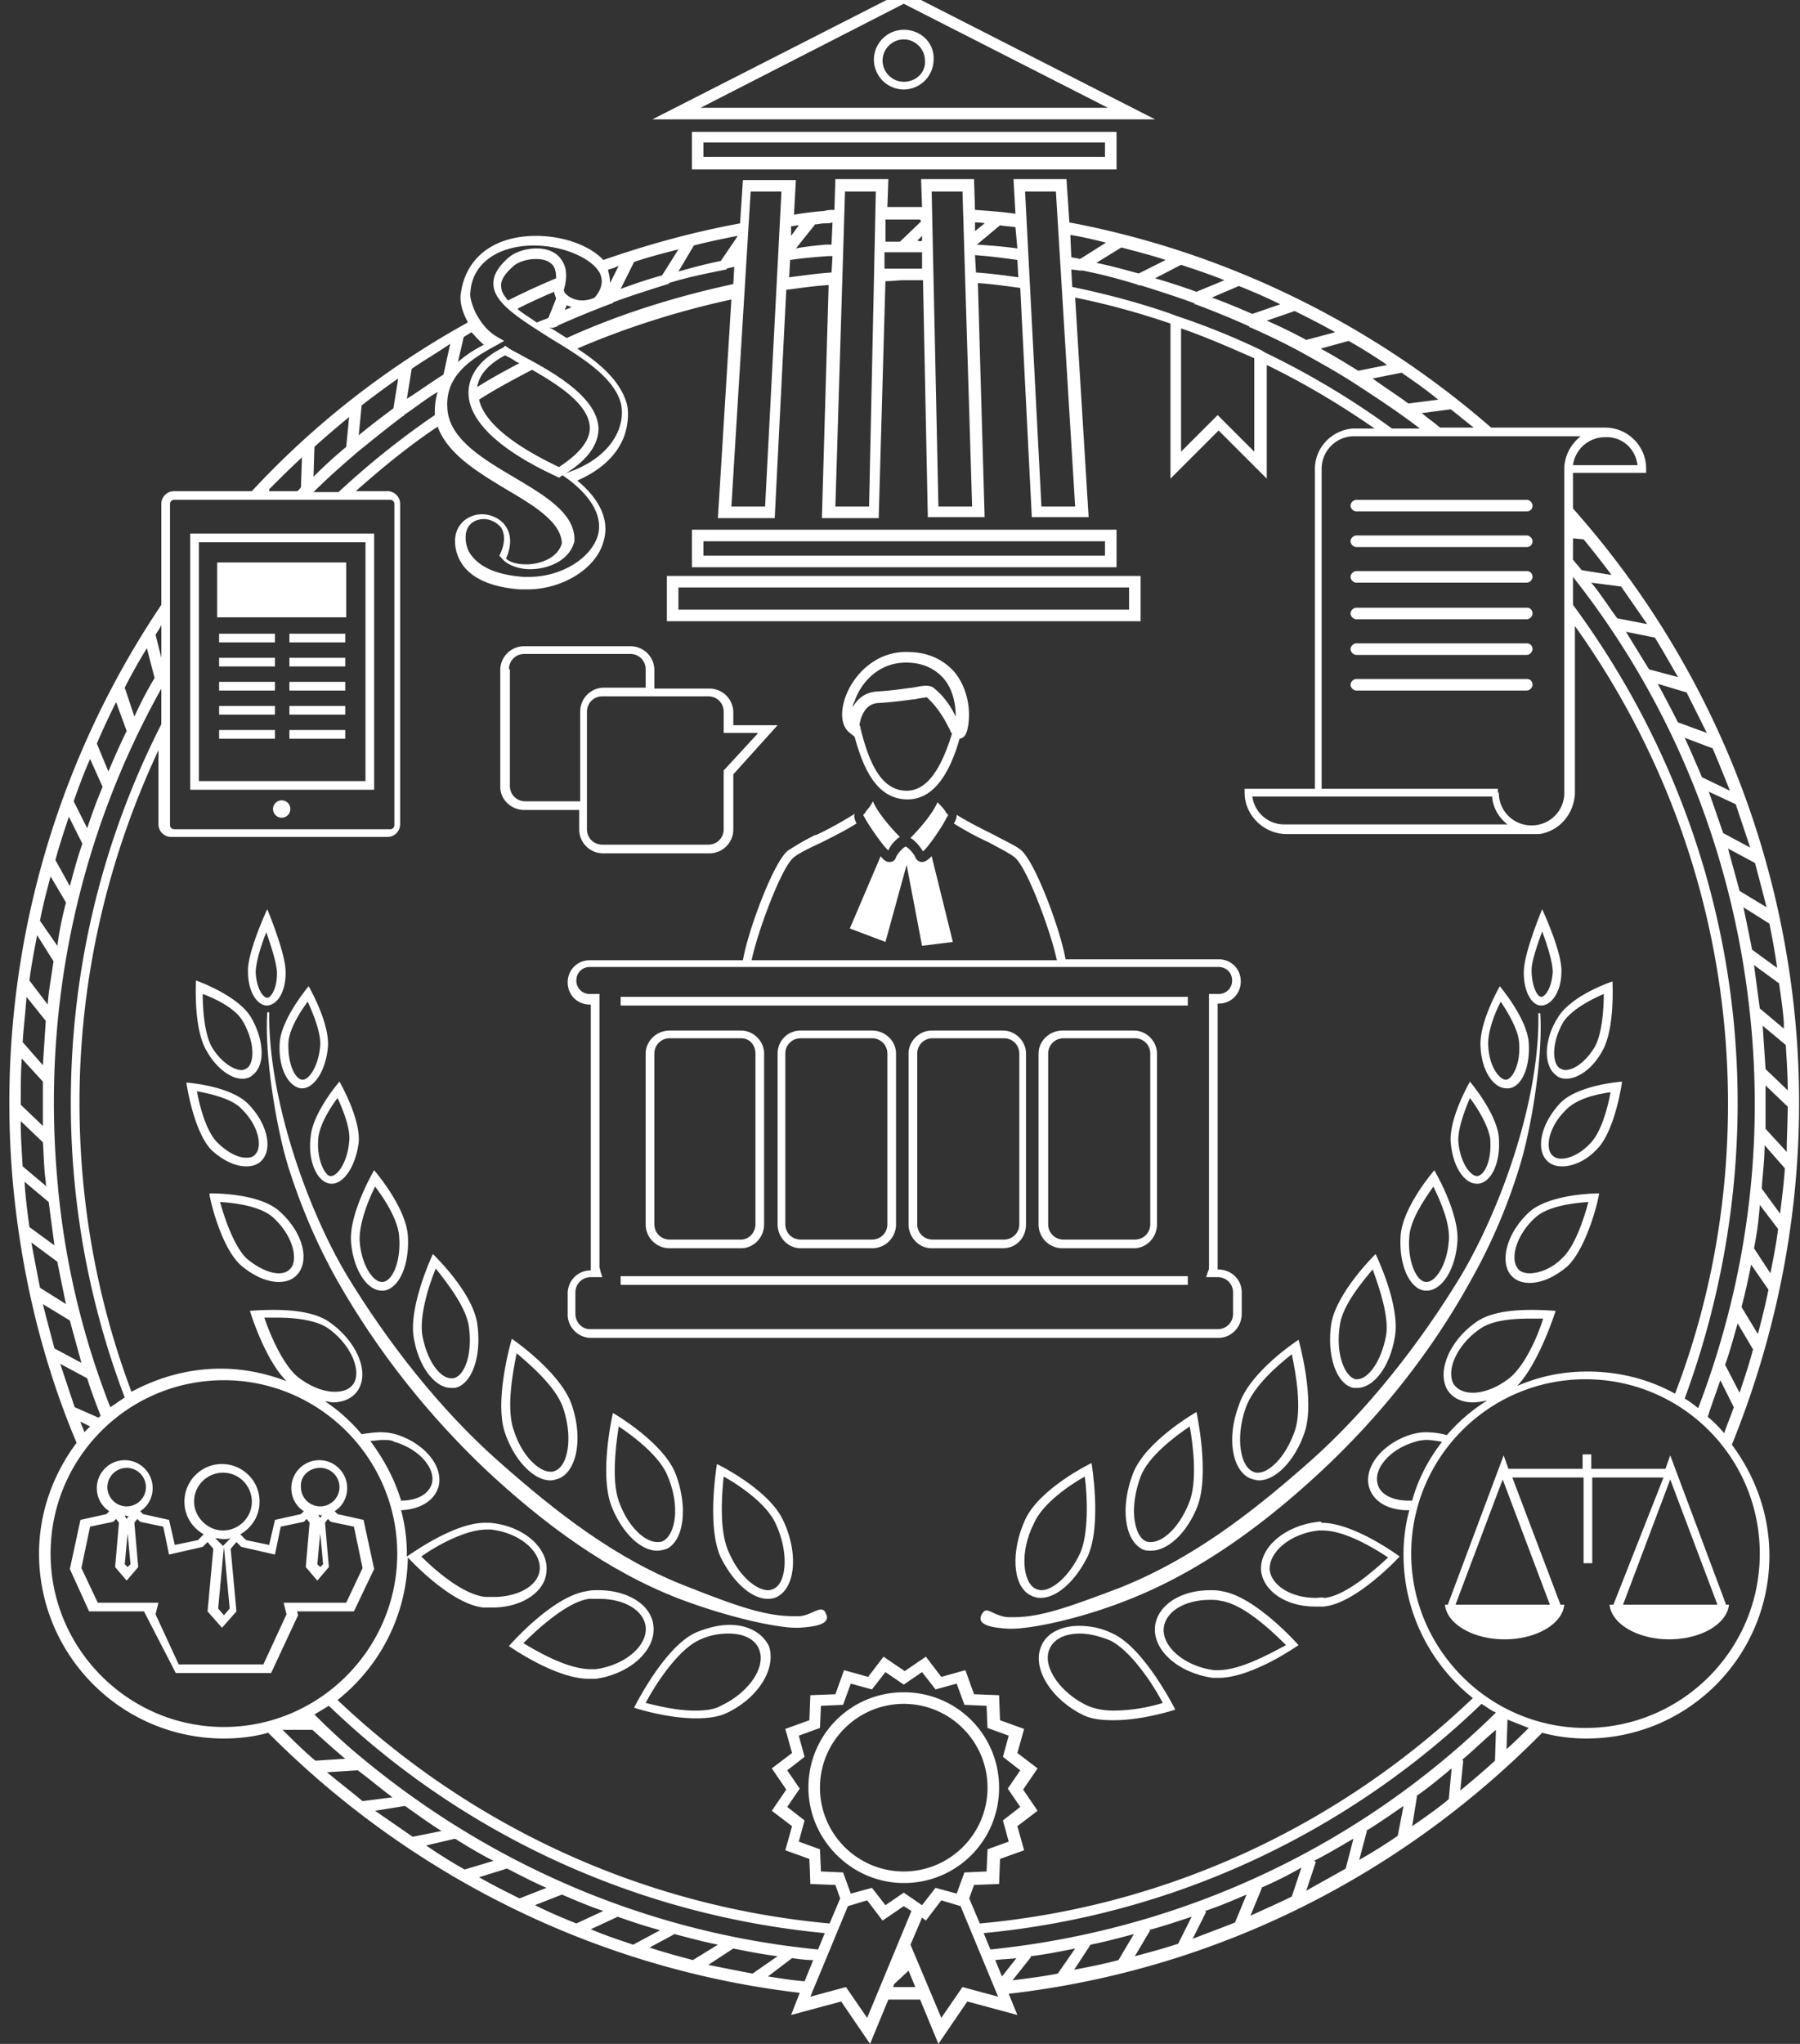 <?xml version="1.0" encoding="UTF-8"?> <svg xmlns="http://www.w3.org/2000/svg" width="185" height="210" fill="none"><rect width="100%" height="100%" fill="#333333" stroke="none"/> <path d="M184.529 104.996c-1.88-20.289-10.194-38.499-22.861-52.75v-3.662h7.521v-.396a4.224 4.224 0 00-4.255-4.255h-11.679c-12.173-10.59-27.117-18.012-43.347-21.08l-.297-4.454h-5.444l.198 3.563c-1.385-.198-2.771-.297-4.156-.396l-.099-3.167h-5.444l.1 2.87h-3.563l.099-2.87h-5.444l-.099 3.167c-.296 0-.692 0-.99.099-1.088.099-2.078.198-3.166.396l.198-3.563h-5.444l-.296 4.453c-4.85.891-9.501 2.178-14.054 3.761-1.385-1.484-4.057-2.474-6.927-2.474-4.256 0-7.225 2.177-7.72 5.938-.099.594 0 1.584.693 2.87v.1c-8.412 4.65-15.835 10.49-22.169 17.318h-8.016a1.31 1.31 0 00-1.287 1.287v10.392C5.2 79.066-.639 99.849 1.341 121.72c.89 9.402 3.067 18.309 6.53 26.523-2.374 3.167-3.859 7.126-3.859 11.382 0 10.49 8.511 19.001 19.002 19.001 1.583 0 3.167-.197 4.553-.593 14.449 14.548 33.55 24.247 54.63 26.721l-.891 2.276 5.146-1.385 2.97 4.354 1.88-4.552H94.567l1.88 4.552 2.97-4.354 5.146 1.385-.89-2.177c21.575-2.474 40.576-12.371 54.828-26.82 1.484.396 2.969.593 4.552.593 10.392 0 18.804-8.412 18.804-18.803 0-4.256-1.485-8.215-3.86-11.382 5.443-13.459 7.918-28.205 6.532-43.446zm-39.488 54.63c0-9.897 8.016-17.913 17.913-17.913s17.913 8.016 17.913 17.913c0 9.896-8.016 17.913-17.913 17.913-9.798 0-17.913-8.017-17.913-17.913zm-46.119 44.535l-2.177 3.167-3.167-7.521 1.188-2.772.395.297 1.584-2.078 1.98.594 3.859 9.303-3.662-.99zm-11.975 0l-3.662.99 3.86-9.303 1.98-.594 1.583 2.078 2.177-1.484.792.495-4.553 10.985-2.177-3.167zm-63.933-62.349c9.798 0 17.814 8.016 17.814 17.814 0 9.797-8.016 17.814-17.814 17.814S5.2 169.423 5.2 159.626c0-9.798 7.917-17.814 17.814-17.814zm-5.542-90.061c0-.198.198-.396.396-.396h22.267c.198 0 .396.198.396.396v33.055a.426.426 0 01-.396.396H17.868a.426.426 0 01-.396-.396V51.751zm37.41-26.523c3.068 0 6.136 1.385 6.828 2.969.297.791.1 1.583-.593 2.375-.396.198-.891.297-1.287.297-.792 0-1.485-.396-1.782-.792-.099-.198-.099-.198-.099-.297.396-1.385.297-2.375-.296-3.167-.495-.692-1.386-1.088-2.475-1.088-1.187 0-2.375.396-3.068 1.088-1.088.99-1.484 1.88-1.385 2.771.198 1.88 2.87 3.464 5.641 5.246 3.068 1.88 6.63 3.958 7.423 6.73 0 0 .395 1.187-.198 2.77-.495 1.287-1.782 3.167-5.048 4.355l-.791.297.692.495c2.475 1.88 3.563 3.959 2.97 5.839-.792 2.375-3.86 4.157-7.027 4.157h-.594c-2.573-.198-4.256-.891-5.245-2.079-.495-.594-.693-1.286-.693-1.98 0-1.286.89-1.88 1.88-1.88.693 0 1.386.396 1.782.891.395.693.395 1.584-.1 2.672l-.098.198.198.198c.494.693 1.682 1.188 2.969 1.188 1.88 0 4.057-.89 4.552-2.87v-.198c0-2.672-2.969-4.454-6.136-6.334-3.365-1.98-6.829-4.058-6.928-7.225-.197-3.365 2.574-5.047 5.147-6.433l.692-.395-.692-.396c-1.188-.693-1.782-1.683-2.178-2.376-.494-.99-.692-1.88-.593-2.276.198-2.87 2.77-4.75 6.532-4.75zm25.434-5.543l-1.682 32.363H75.17l1.98-32.362h3.166zm9.006 32.363h-3.464l.99-32.362h3.167l-.693 32.362zm6.433-32.362h3.167l.99 32.362h-3.464l-.693-32.362zm9.6 0h3.167l1.979 32.362h-3.464l-1.682-32.362zm62.943 28.106h-6.63a3.31 3.31 0 013.266-2.87c1.781-.099 3.166 1.188 3.364 2.87zm-5.839-2.969c-.989.792-1.682 1.98-1.682 3.365v33.253a3.337 3.337 0 01-3.365 3.365 3.337 3.337 0 01-3.365-3.365h-.099v-.396h-18.111V48.188a3.337 3.337 0 013.365-3.365h23.257zM91.895 203.864l1.485-1.385.693 1.682h-2.277l.1-.297zM2.528 121.523v-.099l2.474 2.079.594 4.453-2.574-1.88c-.197-1.485-.395-2.969-.494-4.553zm-.297-12.767l2.177 2.376v4.552l-2.276-2.177c0-1.584 0-3.167.099-4.751zm181.11-3.661v.593l-2.474-2.078-.594-4.454 2.574 1.881c.198 1.385.396 2.672.494 4.058zm.297 13.261l-2.177-2.375v-4.454l2.276 2.178c0 1.583-.099 3.068-.099 4.651zm-28.799 23.456c-1.089.791-2.375 1.286-3.464 1.286-.693 0-1.485-.198-1.979-.891-.792-1.484.395-4.057 2.672-5.641 1.088-.791 2.87-1.088 5.245-1.088h1.287c-.594 1.979-2.079 5.245-3.761 6.334zm5.047-7.126s-1.088-.099-2.474-.099c-1.88 0-4.256.198-5.74 1.286-2.672 1.881-3.959 4.949-2.969 6.829.495.891 1.484 1.386 2.672 1.386.495 0 .99-.099 1.484-.198a17.993 17.993 0 00-4.156 3.563 8.244 8.244 0 00-2.177-.297c-.495 0-.99.099-1.386.198-2.969.89-4.948 3.266-4.454 5.344.396 1.583 1.98 2.474 4.058 2.474h.099a17.406 17.406 0 00-.594 4.553c0 5.938 2.771 11.282 7.126 14.746-13.46 12.866-31.076 21.377-50.671 23.158l-1.09-2.573.496-1.385 2.573-.099.099-2.574 2.474-.89-.693-2.474 2.079-1.584-1.485-2.177 1.485-2.178-2.079-1.583.693-2.474-2.474-.891-.099-2.573-2.573-.099-.891-2.474-2.474.693-1.584-2.079-2.177 1.485-2.177-1.485-1.584 2.079-2.474-.693-.89 2.474-2.574.099-.099 2.573-2.474.891.693 2.474-2.079 1.583 1.485 2.178-1.485 2.177 2.079 1.584-.693 2.474 2.474.89.1 2.574 2.572.099.495 1.385-1.088 2.573c-19.497-1.781-37.113-10.193-50.573-22.96 4.355-3.464 7.126-8.709 7.225-14.647.198.198 4.453 4.849 7.818 5.146h.89c2.97 0 5.444-1.584 5.543-3.761.198-2.375-2.375-4.651-5.839-4.948h-.495c-3.266 0-7.818 3.365-8.016 3.464v-.198a17.41 17.41 0 00-.594-4.553c1.98-.099 3.464-.99 3.86-2.474.495-2.078-1.485-4.454-4.454-5.344a5.988 5.988 0 00-1.484-.198c-.594 0-1.287.099-1.98.198-1.088-1.287-2.375-2.474-3.76-3.365.297 0 .593.099.791.099 1.188 0 2.178-.495 2.672-1.386 1.09-1.88-.297-4.948-2.969-6.829-1.484-1.088-3.958-1.286-5.74-1.286-1.484 0-2.474.099-2.474.099s1.485 4.948 3.76 7.225c-2.078-.792-4.354-1.287-6.729-1.287-3.365 0-6.433.891-9.204 2.375-3.464-9.204-5.344-19.2-5.344-29.69 0-12.965 2.969-25.237 8.115-36.222v7.62a1.31 1.31 0 001.287 1.287h22.268a1.31 1.31 0 001.286-1.287V51.751a1.31 1.31 0 00-1.286-1.287h-3.267c2.673-2.375 5.444-4.651 8.413-6.63.99 2.77 4.057 4.651 7.026 6.432 2.87 1.683 5.642 3.365 5.74 5.543-.395 1.484-2.177 2.177-3.661 2.177-.89 0-1.683-.198-2.079-.594.693-1.583.396-2.672 0-3.266-.494-.791-1.484-1.286-2.474-1.286-1.385 0-2.77.99-2.77 2.77 0 .892.296 1.782.89 2.574 1.089 1.386 3.068 2.177 5.839 2.375h.693c3.563 0 7.026-2.078 7.818-4.85.693-2.177-.297-4.354-2.672-6.333 3.167-1.386 4.355-3.266 4.85-4.652.593-1.781.296-3.167.197-3.365-.692-2.276-2.77-4.057-5.047-5.542 5.047-2.177 10.392-3.86 15.835-5.047l-1.386 22.466h5.84L80.81 29.78c1.485-.198 2.87-.396 4.355-.495l-.693 23.95h5.839l.693-24.345c.693 0 1.286-.1 1.98-.1h1.88l.494 24.347h5.839l-.692-24.05c1.484.1 2.87.297 4.354.495l1.188 23.555h5.839l-1.386-22.565a79.287 79.287 0 019.798 2.672v15.934l4.949-4.948 4.948 4.948V37.5c3.86 1.88 7.521 4.057 11.084 6.532h-2.276c-2.177.198-3.86 1.979-3.86 4.156v32.857h-7.224v.396c0 2.276 1.88 4.157 4.156 4.256h26.128c2.078-.297 3.563-2.078 3.662-4.157V64.32c9.896 13.855 15.735 30.779 15.735 49.088 0 10.49-1.88 20.486-5.443 29.789-2.672-1.484-5.74-2.276-9.006-2.276-2.573 0-4.948.495-7.225 1.484 2.277-2.375 3.959-7.719 3.959-7.719zm-15.142 19.496c-1.682 0-2.969-.692-3.167-1.781-.396-1.583 1.386-3.563 3.86-4.256a3.723 3.723 0 011.188-.197c.494 0 1.088.099 1.583.197-1.386 1.782-2.474 3.86-3.068 6.037h-.396zm-42.952 46.119l-.693-1.682c19.794-1.88 37.608-10.491 51.167-23.554.494.297.989.692 1.484.89-13.558 13.361-31.669 22.268-51.958 24.346zm2.672.891l-1.484 1.88-.693-1.682c.693-.099 1.485-.099 2.177-.198zm-17.814-8.808l-2.276-.099-.1-2.276-2.176-.792.593-2.177-1.781-1.386 1.287-1.88-1.287-1.881 1.781-1.385-.593-2.177 2.177-.792.099-2.276 2.276-.099.792-2.178 2.177.594 1.386-1.781 1.88 1.286 1.88-1.286 1.386 1.781 2.177-.594.792 2.178 2.276.099.099 2.276 2.178.792-.594 2.177 1.781 1.385-1.286 1.881 1.286 1.88-1.781 1.386.594 2.177-2.178.792-.099 2.276-2.276.099-.792 2.177-2.177-.594-1.385 1.782-1.88-1.287-1.881 1.287-1.386-1.782-2.177.594-.792-2.177zm-1.88 6.235l-.693 1.682c-17.22-1.682-33.451-8.511-47.01-19.793-1.682-1.386-3.266-2.87-4.75-4.355l1.484-.89c13.46 12.964 31.274 21.476 50.969 23.356zm-41.468-38.696c1.386-.99 4.454-2.771 6.73-2.771h.396c2.87.296 5.146 2.177 5.047 4.057-.099 1.683-2.177 2.87-4.75 2.87h-.792c-2.276-.198-5.146-2.672-6.63-4.156zm-3.958-11.975c.495 0 .89 0 1.187.197 2.474.693 4.256 2.673 3.86 4.256-.297 1.089-1.485 1.781-3.167 1.781-.693-2.276-1.781-4.255-3.167-6.136.396 0 .89-.098 1.287-.098zM27.17 135.379h1.286c2.375 0 4.256.396 5.245 1.088 2.277 1.584 3.464 4.256 2.673 5.641-.495.792-1.386.891-1.98.891-1.088 0-2.375-.495-3.464-1.286-1.583-.99-3.068-4.256-3.76-6.334zM5.893 121.226C4.309 103.412 8.07 85.994 16.58 70.753v3.662c-5.938 11.678-9.303 24.84-9.303 38.894a85.246 85.246 0 005.542 30.284c-.495.297-.99.693-1.484.99a82.968 82.968 0 01-5.443-23.357zm30.779-74.72c1.583-1.287 3.167-2.573 4.75-3.761h.099v-.099c1.188-.792 2.276-1.682 3.464-2.375-.198.594-.297 1.286-.297 2.078v.297a84.604 84.604 0 00-9.897 7.917h-2.573c1.484-1.484 2.969-2.77 4.453-4.057zM55.08 26.613c.791 0 1.385.198 1.78.693.199.297.298.693.298 1.287a75.384 75.384 0 00-4.949 2.276c-.396-.495-.692-.89-.692-1.386-.1-.593.296-1.286 1.187-2.078.495-.495 1.485-.792 2.376-.792zm3.166 4.75c.198.1.297.1.495.199-.198.099-.495.198-.693.296l.198-.494zm-4.948.298a60.25 60.25 0 013.662-1.683c0 .198.099.396.198.693l-.792 1.98c-.396.197-.792.296-1.188.494-.692-.495-1.385-.89-1.979-1.385l.099-.1zm3.959 1.88l.099-.099a92.709 92.709 0 015.542-2.276h.099v-.1c1.88-.692 3.76-1.286 5.641-1.88h.099v-.099c1.88-.593 3.86-.99 5.84-1.385h.098v-.1c.297-.098.495-.098.792-.197l-.1 1.781c-5.937 1.287-11.677 3.068-17.12 5.543-.495-.297-1.09-.693-1.584-.99-.099 0-.198-.1-.198-.1.297.1.495 0 .792-.098zm23.95-6.829c1.287-.198 2.573-.297 3.86-.396h.495l-.1 1.683c-1.484.099-2.87.297-4.354.495l.099-1.782zm11.678-.791h1.881v1.682h-3.86V25.92h1.98zm1.386-1.188l.495-.495v.495c-.199.099-.396 0-.495 0zm10.292 1.98l.099 1.78c-1.385-.197-2.87-.395-4.354-.494l-.099-1.782c1.484.1 2.969.297 4.354.495zm6.532 1.088h.198c1.979.396 3.86.89 5.74 1.484v.1l.099-.1c1.881.594 3.761 1.188 5.641 1.88v.1h.099a92.365 92.365 0 015.542 2.276v.099h.099c1.782.792 3.662 1.682 5.444 2.672 1.781.99 3.562 1.98 5.245 3.068 2.276 1.485 4.552 2.97 6.73 4.651h-2.87a82.987 82.987 0 00-13.064-7.818l-.297-.198a74.534 74.534 0 00-8.808-3.563l-.792-.297c-3.167-1.088-6.532-1.979-9.897-2.672l-.099-1.781c.396 0 .693.099.99.099zm17.814 18.606l-3.76-3.761-3.761 3.76V33.74c2.573.89 5.047 1.98 7.521 3.068v9.6zm49.682 66.902c0-19.1-6.334-36.816-16.923-51.166v-2.87c10.391 13.162 16.725 28.997 18.309 46.118 1.286 13.856-.792 27.118-5.444 39.291-.494-.396-.89-.693-1.385-.99 3.464-9.402 5.443-19.695 5.443-30.383zm-1.781 28.503l1.385 2.771c-.297.89-.693 1.781-.989 2.672a13.514 13.514 0 00-1.683-1.683c.396-1.286.891-2.573 1.287-3.76zm.494-1.584c.495-1.385.891-2.87 1.287-4.256l1.584 2.673c-.396 1.484-.891 2.969-1.386 4.453l-1.485-2.87zm1.683-5.938c.396-1.485.693-2.87.99-4.355l1.781 2.574c-.297 1.484-.693 3.068-1.089 4.552l-1.682-2.771zm1.286-6.037c.297-1.485.495-2.969.594-4.454l1.881 2.475c-.198 1.583-.495 3.068-.792 4.552l-1.683-2.573zm.792-6.136c.099-1.485.297-2.969.297-4.454l2.078 2.376c-.099 1.583-.296 3.068-.494 4.651l-1.881-2.573zm.396-12.272l-.297-4.454 2.375 1.98c.099 1.583.198 3.167.198 4.651l-2.276-2.177zm-1.385-12.272a332.09 332.09 0 00-.891-4.355l2.672 1.683c.297 1.484.594 3.068.792 4.552l-2.573-1.88zm-1.287-6.037c-.396-1.484-.792-2.87-1.188-4.355l2.771 1.485c.396 1.484.792 2.969 1.188 4.552l-2.771-1.682zm-1.682-5.938c-.495-1.386-.99-2.87-1.485-4.256l2.771 1.287 1.485 4.453-2.771-1.484zm-2.178-5.74c-.594-1.386-1.187-2.771-1.781-4.058l2.87 1.089c.594 1.385 1.188 2.87 1.781 4.354l-2.87-1.385zm-2.474-5.641a144.64 144.64 0 00-2.078-3.959l2.969.89 2.078 4.157-2.969-1.088zm-2.969-5.444l-2.375-3.86 2.969.594c.792 1.287 1.583 2.673 2.375 4.058l-2.969-.792zm-3.266-5.245c-.891-1.188-1.682-2.474-2.672-3.662l3.068.396 2.672 3.86-3.068-.594zm-3.662-4.948c-.297-.396-.594-.693-.89-1.089v-2.177l1.088.099a91.679 91.679 0 012.87 3.662l-3.068-.495zm-30.581 26.127a3.311 3.311 0 01-3.266-2.87h24.643c.099 1.188.693 2.177 1.584 2.87h-22.961zm16.033-40.774c-.594-.495-1.287-.99-1.88-1.485l2.969-.396c.791.594 1.583 1.287 2.375 1.88h-3.464zm-3.266-2.475c-1.187-.89-2.474-1.682-3.662-2.573l2.969-.594c1.287.891 2.573 1.782 3.761 2.772l-3.068.395zm-5.146-3.364c-1.287-.792-2.573-1.584-3.86-2.277l2.87-.791a53.28 53.28 0 013.959 2.474l-2.969.593zm-5.344-3.168a51.522 51.522 0 00-4.058-1.979l2.87-.99c1.385.693 2.771 1.386 4.157 2.178l-2.969.791zm-5.543-2.672c-1.385-.593-2.771-1.187-4.156-1.682l2.771-1.188c1.484.594 2.87 1.188 4.255 1.88l-2.87.99zm-5.74-2.276a70.995 70.995 0 00-4.255-1.385l2.672-1.386c1.484.495 2.969.99 4.453 1.584l-2.87 1.187zm-5.938-1.88c-1.484-.396-2.87-.792-4.354-1.089l2.573-1.583c1.484.396 3.068.791 4.552 1.286l-2.771 1.386zm-6.037-1.485c-.297-.099-.594-.099-.891-.198l-.099-2.276c1.287.198 2.475.495 3.662.792l-2.672 1.682zm-6.433-1.088c-1.385-.198-2.771-.297-4.156-.396l2.375-1.98c.495.1 1.088.1 1.583.198l.198 2.178zm-4.354-1.782v-.89c.297 0 .692 0 .989.098l-.989.792zm-5.543-.99l-2.177 2.079h-1.484v-2.276h3.562l.1.197zm-9.203 2.376h-.594c-.99.099-2.079.198-3.068.396l1.98-2.475c.296 0 .593-.099.89-.099.297 0 .594 0 .89-.099l-.099 2.277zm-4.157-.891v-.99c.297 0 .495-.099.792-.099l-.792 1.089zm-5.542.099l-1.683 2.474c-1.484.297-2.969.693-4.354 1.089l1.583-2.672c1.485-.396 2.97-.693 4.454-.99v.099zm-7.72 3.959c-1.484.396-2.87.89-4.255 1.385l1.385-2.77c1.485-.496 2.97-.892 4.553-1.287l-1.683 2.672zm-5.344.791c0-.494-.099-.89-.198-1.286v-.1a4.828 4.828 0 001.089-.395l-.891 1.781zm-12.965 6.334c-.791.396-1.781.99-2.672 1.782l.594-2.573c.297-.198.495-.297.792-.495.395.396.791.89 1.286 1.286zM45.58 38.49c-1.287.792-2.475 1.683-3.761 2.475l.495-3.069c1.286-.89 2.672-1.682 3.958-2.573l-.692 3.167zm-5.147 3.464c-1.187.89-2.375 1.782-3.563 2.771l.297-3.068a91.276 91.276 0 013.761-2.77l-.495 3.067zm-4.85 3.959a49.496 49.496 0 00-3.364 3.068l.099-3.068c1.188-1.089 2.375-2.078 3.563-3.068l-.297 3.068zm-4.65 4.157c-.1.098-.199.296-.396.395h-2.87v-.197c1.088-1.09 2.177-2.178 3.364-3.266l-.099 3.068zm-14.35 17.517l-.595-2.375c.198-.297.396-.594.594-.99v3.365zm-.694 2.078c-.791 1.287-1.484 2.672-2.078 3.959l-.99-2.97a53.613 53.613 0 012.277-4.057l.791 3.068zm-2.87 5.443c-.693 1.386-1.286 2.772-1.88 4.157l-1.188-2.87a81.826 81.826 0 011.98-4.256l1.088 2.97zm-2.474 5.74c-.594 1.386-1.089 2.772-1.583 4.256l-1.386-2.771a56.789 56.789 0 011.682-4.355l1.287 2.87zm-2.078 5.84c-.495 1.385-.891 2.87-1.287 4.354L5.695 88.37c.395-1.484.89-2.969 1.385-4.454l1.386 2.772zm-1.683 6.037a35.459 35.459 0 00-.89 4.453L4.11 94.604c.297-1.584.693-3.068 1.089-4.552l1.583 2.672zM5.497 98.76c-.198 1.484-.495 2.969-.594 4.453l-1.88-2.474c.197-1.584.494-3.068.791-4.651l1.683 2.672zm-.792 6.136a1076.16 1076.16 0 00-.297 4.552l-2.078-2.375c.099-1.584.297-3.167.396-4.652l1.979 2.475zm-.297 12.47c.099 1.385.099 2.672.297 4.057 0 .198 0 .297.099.495l-2.474-2.078c-.1-1.584-.198-3.167-.198-4.652l2.276 2.178zm1.485 12.272c.296 1.484.593 2.969.89 4.354l-2.672-1.682a401.8 401.8 0 01-.89-4.652l2.672 1.98zm1.286 6.037c.396 1.484.792 2.87 1.188 4.354l-2.771-1.484c-.396-1.485-.792-2.969-1.188-4.553l2.771 1.683zm1.782 5.938c.395 1.286.89 2.573 1.385 3.859-.099.099-.198.099-.198.198l-2.474-1.088-1.485-4.454 2.772 1.485zm.296 4.948l-.593.594c-.1-.396-.297-.693-.396-1.089l.99.495zm22.862 31.175c1.089.989 2.177 1.979 3.365 2.969l-3.068.198c-1.188-.99-2.276-2.079-3.365-3.167h3.068zm4.651 4.156c1.188.891 2.376 1.881 3.563 2.772l-3.068.395c-1.187-.989-2.474-1.979-3.662-2.969l3.167-.198zm4.85 3.662c1.286.891 2.474 1.782 3.76 2.573l-2.968.594-3.86-2.672 3.068-.495zm5.146 3.365c1.287.792 2.573 1.584 3.959 2.276l-2.97.891a53.25 53.25 0 01-3.958-2.474l2.97-.693zm5.344 3.068c1.386.693 2.673 1.386 4.058 1.979l-2.771 1.089c-1.386-.693-2.771-1.385-4.157-2.177l2.87-.891zm5.642 2.672c1.385.594 2.77 1.188 4.255 1.683l-2.77 1.286c-1.485-.594-2.871-1.187-4.257-1.88l2.772-1.089zm5.74 2.276c1.385.495 2.87.99 4.354 1.386l-2.77 1.485c-1.485-.495-2.97-.99-4.355-1.584l2.77-1.287zm5.839 1.782c1.484.396 2.969.792 4.453 1.089l-2.573 1.583c-1.484-.396-2.969-.792-4.453-1.287l2.573-1.385zm6.037 1.484c1.484.297 2.969.594 4.552.792l-2.573 1.782c-1.583-.297-3.068-.594-4.552-.891l2.573-1.683zm6.037.99c.693.099 1.484.198 2.177.198l-.89 2.177c-1.287-.099-2.475-.297-3.761-.495l2.474-1.88zm24.544-.198c1.583-.198 3.068-.495 4.552-.792l-1.781 2.574c-1.485.296-3.068.494-4.652.692l1.881-2.375v-.099zm6.136-1.187c1.484-.297 2.969-.693 4.453-1.089l-1.583 2.672c-1.485.396-2.969.693-4.553.99l1.683-2.573zm5.938-1.485c1.484-.396 2.969-.891 4.453-1.386l-1.385 2.772c-1.485.494-2.969.89-4.454 1.286l1.584-2.672h-.198zm5.839-1.979c1.484-.495 2.87-1.089 4.256-1.683l-1.188 2.87c-1.485.594-2.87 1.089-4.355 1.683l1.386-2.771-.099-.099zm5.74-2.376a40.472 40.472 0 004.157-2.078l-.99 2.969c-1.386.693-2.771 1.287-4.256 1.98l1.188-2.871h-.099zm5.443-2.771c1.386-.692 2.672-1.484 4.058-2.276l-.792 3.068c-1.385.792-2.672 1.485-4.057 2.276l.989-2.969-.198-.099zm5.345-3.068c1.286-.791 2.573-1.682 3.859-2.573l-.594 3.068a52.928 52.928 0 01-3.958 2.474l.792-2.969h-.099zm5.146-3.562c1.286-.891 2.474-1.881 3.662-2.871l-.297 3.167c-1.188.99-2.474 1.881-3.761 2.772l.495-3.068h-.099zm4.75-3.761c1.188-.99 2.277-2.079 3.464-3.068l-.099 3.167c-1.187 1.088-2.375 2.078-3.563 3.068l.297-3.068-.099-.099zm4.553-4.157c0-.099.099-.099 0 0 .792.297 1.484.594 2.276.891-.792.792-1.484 1.484-2.276 2.177l.099-3.068h-.099zM92.885-.9l-25.83 13.163h51.661L92.886-.9zm0 1.287l20.981 10.688H72.003L92.885.387z" fill="#FFFFFF"></path> <path d="M114.757 54.423H71.112v3.86h43.645v-3.86zm-1.188 2.672h-41.27v-1.484h41.27v1.484zM114.757 13.55H71.112v3.86h43.645v-3.86zm-1.188 2.572h-41.27v-1.484h41.27v1.484zM117.231 59.174H68.539v4.651h48.692v-4.651zm-1.089 3.464H69.727V60.36h46.317v2.277h.098zM92.885 3.059a3.083 3.083 0 00-3.068 3.068 3.083 3.083 0 003.068 3.068 3.083 3.083 0 003.068-3.068c.1-1.683-1.286-3.068-3.068-3.068zm0 5.344a2.197 2.197 0 01-2.177-2.177c0-1.188.99-2.178 2.177-2.178 1.188 0 2.178.99 2.178 2.178.099 1.187-.891 2.177-2.178 2.177zM74.972 166.949c-1.088 0-2.276.297-3.464.792-3.266 1.484-6.334 7.719-6.334 7.719s3.266 1.089 6.334 1.089c1.089 0 2.178-.099 3.068-.495 3.266-1.484 5.246-4.552 4.454-6.927-.693-1.386-2.177-2.178-4.058-2.178zm-3.563 8.808c-1.88 0-3.86-.495-5.047-.791 1.089-2.079 3.365-5.444 5.443-6.433.99-.495 2.078-.693 3.068-.693 1.584 0 2.771.594 3.167 1.682.693 1.881-1.188 4.454-3.959 5.74-.692.396-1.583.495-2.672.495zM78.93 164.277c.397 0 .793-.099 1.09-.297 1.781-1.089 1.979-4.553.494-7.72-1.484-3.265-6.828-5.839-6.828-5.839s-1.089 6.433.395 9.6c1.287 2.573 3.168 4.256 4.85 4.256zm-4.552-12.569c1.782.99 4.454 2.87 5.345 4.849 1.385 2.969 1.088 5.938-.1 6.631-.197.099-.395.198-.692.198-1.089 0-2.87-1.286-3.959-3.761-1.088-2.177-.791-5.938-.594-7.917zM67.55 159.329c.296 0 .692-.099.989-.198 1.781-.891 2.177-4.355.89-7.72-1.286-3.266-6.432-6.235-6.432-6.235s-1.485 6.334-.1 9.699c1.09 2.672 2.97 4.454 4.652 4.454zm1.088-7.621c1.286 3.068.792 5.938-.495 6.631-.198.099-.396.099-.594.099-1.187 0-2.87-1.386-3.86-3.959-.89-2.177-.395-5.938-.098-7.917 1.484.989 4.255 3.068 5.047 5.146zM51.912 147.254c.99 2.871 2.97 4.85 4.652 4.85.297 0 .594-.099.89-.198 1.88-.792 2.475-4.256 1.287-7.621-1.188-3.364-6.136-6.729-6.136-6.729s-1.88 6.334-.693 9.698zm5.938-2.672c1.09 3.167.495 6.037-.791 6.532-.198.099-.297.099-.495.099-1.089 0-2.87-1.484-3.76-4.255-.793-2.277-.1-5.938.296-7.918 1.386 1.188 3.959 3.365 4.75 5.542zM46.37 142.603h.396c1.782-.396 2.771-3.365 2.277-6.631-.495-3.266-4.553-7.125-4.553-7.125s-2.474 5.245-1.98 8.511c.496 3.068 2.178 5.245 3.86 5.245zm1.782-6.532c.495 2.969-.396 5.345-1.584 5.542h-.197c-1.09 0-2.475-1.682-2.97-4.453-.296-2.078.693-5.146 1.386-6.829 1.089 1.386 2.969 3.761 3.365 5.74zM36.078 127.56c.198 2.771 1.583 5.047 3.167 5.047h.198c1.583-.198 2.672-2.672 2.474-5.641-.198-2.969-3.464-6.73-3.464-6.73s-2.573 4.355-2.375 7.324zm4.948-.495c.198 2.573-.693 4.553-1.682 4.652h-.1c-.89 0-2.078-1.683-2.276-4.157-.099-1.683.792-4.058 1.584-5.641.99 1.286 2.375 3.464 2.474 5.146zM34 121.622h.098c1.287 0 2.474-1.88 2.771-4.255.198-2.474-1.979-6.235-1.979-6.235s-2.771 3.167-2.969 5.74c-.297 2.474.693 4.651 2.078 4.75zm-1.287-4.651c.099-1.287 1.088-2.969 1.98-4.157.593 1.287 1.385 3.266 1.187 4.553-.198 2.078-1.188 3.464-1.88 3.464h-.1c-.494-.099-1.385-1.683-1.187-3.86zM30.931 111.824h.1c1.286 0 2.474-1.88 2.672-4.256.197-2.474-1.98-6.235-1.98-6.235s-2.77 3.266-2.969 5.741c-.198 2.474.792 4.552 2.177 4.75zm-1.286-4.75c.099-1.287 1.089-2.969 1.98-4.157.593 1.287 1.385 3.266 1.286 4.552-.198 2.178-1.188 3.464-1.782 3.464h-.099c-.692-.099-1.484-1.583-1.385-3.859zM67.154 167.048c-.198-2.177-2.672-3.662-5.641-3.662-.396 0-.792 0-1.188.099-3.563.495-8.016 5.641-8.016 5.641s4.75 3.365 8.214 3.365h.693c3.562-.495 6.235-2.969 5.938-5.443zm-5.542-2.771c2.573 0 4.552 1.188 4.75 2.87.198 1.979-2.177 3.959-5.146 4.355h-.495c-2.375 0-5.443-1.782-6.928-2.673 1.584-1.583 4.553-4.255 6.73-4.552h1.088zM21.53 122.611s-.1 0 0 0c-.1 0 1.088 5.543 3.265 7.423 1.287 1.089 2.672 1.682 3.86 1.682.89 0 1.583-.297 2.078-.989 1.089-1.584.198-4.355-2.078-6.334-2.078-1.782-6.532-1.782-7.126-1.782zm8.412 7.621c-.297.396-.693.594-1.287.594-.99 0-2.177-.594-3.266-1.485-1.287-1.187-2.276-4.058-2.771-5.839 1.781.099 4.256.495 5.443 1.584 1.98 1.781 2.573 4.156 1.88 5.146zM25.29 119.84c.693 0 1.287-.198 1.683-.693 1.088-1.286.396-3.859-1.485-5.74-1.88-1.88-6.334-2.177-6.334-2.177s.693 4.948 2.573 6.928c1.188 1.088 2.475 1.682 3.563 1.682zm-.396-5.839c1.683 1.683 2.079 3.761 1.386 4.553-.198.296-.495.395-.99.395-.89 0-1.98-.593-2.969-1.583-1.088-1.089-1.781-3.563-2.078-5.245 1.583.297 3.662.791 4.651 1.88zM24.894 110.835c.396 0 .792-.099 1.089-.396 1.287-.99 1.188-3.563-.198-5.938-1.386-2.276-5.641-3.761-5.641-3.761s-.297 4.949 1.089 7.225c.99 1.781 2.474 2.87 3.661 2.87zm.1-5.839c1.187 2.078 1.187 4.156.395 4.75-.198.099-.297.198-.594.198-.692 0-1.979-.693-2.969-2.276-.791-1.287-.99-3.86-.99-5.542 1.584.594 3.465 1.583 4.157 2.87zM27.468 103.313c1.187-.099 1.979-1.683 1.88-3.662-.099-1.98-1.88-6.235-1.88-6.235s-2.079 4.454-1.98 6.433c0 1.979.891 3.464 1.98 3.464zm-.1-7.522c.495 1.386.99 2.97 1.09 3.959.098 1.682-.595 2.771-.99 2.771-.396 0-1.089-.891-1.188-2.573 0-.99.495-2.672 1.089-4.157z" fill="#FFFFFF"></path> <path d="M84.374 165.366c-.495 0-1.188.594-2.177.693h-.594c-2.771 0-5.542-.891-10.788-2.969-7.521-2.871-13.657-7.72-19.595-12.965-5.938-5.246-11.382-12.173-15.637-19.2-4.157-7.027-8.017-18.21-7.918-26.919h-.198c-.296 4.354.891 11.777 2.178 15.934 1.286 4.057 2.969 8.016 5.047 11.678 4.157 7.323 9.402 13.855 15.241 19.397 5.938 5.543 12.47 10.392 19.893 13.262 5.245 1.979 10.094 2.969 11.975 2.969h.296c1.782-.099 3.365-.396 2.772-1.484-.1-.297-.297-.396-.495-.396zM114.361 167.84c-1.187-.594-2.375-.792-3.463-.792-1.881 0-3.464.792-3.959 2.277-.792 2.276 1.188 5.344 4.453 6.927.891.396 1.881.495 3.068.495 3.068 0 6.334-1.088 6.334-1.088s-3.167-6.334-6.433-7.819zm.099 7.917c-1.088 0-1.979-.197-2.672-.494-2.771-1.287-4.651-3.959-3.958-5.74.395-1.089 1.583-1.683 3.167-1.683.989 0 2.078.297 3.068.693 2.078.99 4.354 4.354 5.443 6.433-1.188.396-3.167.791-5.048.791zM105.355 156.161c-1.485 3.266-1.287 6.73.495 7.72.396.198.692.297 1.088.297 1.683 0 3.563-1.683 4.85-4.256 1.484-3.266.396-9.6.396-9.6s-5.345 2.573-6.829 5.839zm6.136-4.453c.297 2.177.396 5.938-.495 7.917-1.188 2.474-2.87 3.761-3.959 3.761-.297 0-.495-.099-.692-.198-1.188-.693-1.584-3.662-.099-6.631.89-2.078 3.661-3.958 5.245-4.849zM116.439 151.411c-1.286 3.365-.89 6.73.891 7.72.297.197.693.197.99.197 1.682 0 3.662-1.781 4.75-4.552 1.287-3.365-.099-9.699-.099-9.699s-5.245 2.969-6.532 6.334zm5.84-4.849c.395 2.177.791 5.839-.099 7.917-1.089 2.672-2.772 3.959-3.86 3.959-.198 0-.396 0-.594-.099-1.188-.594-1.682-3.464-.495-6.631.792-2.078 3.563-4.157 5.048-5.146zM128.513 151.906c.297.099.594.198.891.198 1.683 0 3.662-1.979 4.652-4.849 1.187-3.365-.594-9.6-.594-9.6s-5.048 3.266-6.136 6.73c-1.287 3.364-.693 6.729 1.187 7.521zm4.256-12.767c.396 1.881 1.089 5.641.297 7.918-.99 2.771-2.672 4.255-3.761 4.255-.198 0-.297 0-.495-.099-1.286-.494-1.88-3.365-.791-6.532.791-2.276 3.364-4.453 4.75-5.542zM139.103 142.603h.396c1.682 0 3.365-2.177 3.86-5.245.593-3.266-1.98-8.511-1.98-8.511s-3.958 3.859-4.552 7.125c-.495 3.266.495 6.235 2.276 6.631zm-1.385-6.532c.296-1.979 2.276-4.354 3.364-5.641.693 1.881 1.683 4.85 1.386 6.73-.495 2.771-1.88 4.552-2.969 4.552h-.198c-1.089-.296-2.078-2.573-1.583-5.641zM146.427 132.607h.198c1.583 0 2.969-2.177 3.166-5.047.198-2.969-2.375-7.324-2.375-7.324s-3.266 3.761-3.464 6.73c-.198 2.969.891 5.443 2.475 5.641zm-1.584-5.542c.099-1.682 1.485-3.761 2.474-5.146.792 1.583 1.782 3.958 1.584 5.641-.198 2.474-1.386 4.157-2.276 4.157h-.099c-.99-.099-1.881-2.178-1.683-4.652zM151.771 121.622h.198c1.385-.198 2.276-2.276 2.078-4.75-.198-2.474-2.969-5.74-2.969-5.74s-2.177 3.761-1.979 6.235c.198 2.474 1.385 4.255 2.672 4.255zm1.385-4.651c.198 2.276-.593 3.761-1.286 3.86h-.099c-.594 0-1.683-1.287-1.881-3.464-.099-1.287.594-3.167 1.188-4.553.891 1.188 1.88 2.87 2.078 4.157zM154.839 111.824h.198c1.385-.099 2.276-2.276 2.078-4.75-.198-2.475-2.969-5.741-2.969-5.741s-2.177 3.761-1.979 6.235c.098 2.376 1.286 4.256 2.672 4.256zm1.286-4.75c.198 2.276-.693 3.76-1.286 3.859h-.099c-.594 0-1.683-1.286-1.782-3.464-.099-1.286.594-3.265 1.287-4.552.792 1.188 1.781 2.87 1.88 4.157zM125.545 163.485c-.396-.099-.792-.099-1.188-.099-2.969 0-5.344 1.485-5.641 3.662-.297 2.474 2.375 4.849 5.938 5.344h.594c3.464 0 8.214-3.365 8.214-3.365s-4.453-5.047-7.917-5.542zm-.297 8.116h-.495c-2.969-.396-5.344-2.376-5.146-4.355.198-1.682 2.177-2.87 4.75-2.87.396 0 .693 0 1.089.099 2.276.297 5.146 2.969 6.729 4.552-1.484.792-4.651 2.574-6.927 2.574zM135.441 156.36c-3.364.396-5.938 2.573-5.839 4.948.198 2.177 2.574 3.761 5.543 3.761h.89c3.365-.297 7.819-5.146 7.819-5.146s-4.652-3.464-8.017-3.464c-.099-.198-.198-.099-.396-.099zm-.197 7.818c-2.574 0-4.553-1.286-4.751-2.87-.099-1.88 2.177-3.761 5.047-4.058h.396c2.277 0 5.246 1.782 6.73 2.772-1.583 1.484-4.453 3.958-6.532 4.156-.297-.099-.594 0-.89 0zM164.34 122.611c-.594 0-5.048.099-7.126 1.881-2.177 1.979-3.068 4.75-2.078 6.334.494.692 1.187.989 2.078.989 1.188 0 2.573-.593 3.86-1.682 2.177-2.078 3.365-7.522 3.266-7.522.099 0 0 0 0 0zm-7.126 8.215c-.594 0-1.089-.198-1.287-.594-.692-.99-.099-3.365 1.881-5.146 1.187-1.089 3.662-1.485 5.443-1.584-.495 1.88-1.485 4.75-2.771 5.839-.99.99-2.276 1.485-3.266 1.485zM158.897 119.148c.396.495.989.693 1.682.693 1.089 0 2.474-.594 3.563-1.781 1.88-1.881 2.573-6.928 2.573-6.928s-4.453.297-6.334 2.177c-1.88 1.979-2.573 4.553-1.484 5.839zm6.631-6.928c-.297 1.683-.99 4.157-2.079 5.246-.89.989-2.078 1.583-2.969 1.583-.396 0-.693-.099-.989-.396-.693-.791-.297-2.87 1.385-4.552 1.089-1.188 3.167-1.683 4.652-1.881zM159.886 110.438c.297.297.693.396 1.089.396 1.187 0 2.672-.99 3.662-2.771 1.385-2.276 1.088-7.225 1.088-7.225s-4.255 1.386-5.641 3.761c-1.385 2.177-1.484 4.85-.198 5.839zm4.949-8.313c0 1.682-.198 4.256-.99 5.542-.99 1.584-2.177 2.276-2.969 2.276-.198 0-.396-.099-.594-.198-.792-.593-.792-2.672.396-4.75.891-1.287 2.771-2.276 4.157-2.87zM158.402 103.313c1.088 0 2.078-1.485 2.078-3.464.099-1.98-1.979-6.433-1.979-6.433s-1.782 4.256-1.881 6.235c-.099 1.979.693 3.662 1.782 3.662zm1.187-3.464c-.099 1.682-.792 2.573-1.187 2.573-.396 0-.99-1.089-.99-2.771 0-.89.594-2.573 1.089-3.959.593 1.584 1.088 3.266 1.088 4.157z" fill="#FFFFFF"></path> <path d="M158.303 104.105h-.198c.198 8.709-3.761 19.892-7.917 26.919-4.256 7.027-9.699 13.955-15.637 19.2-5.938 5.245-12.074 9.996-19.596 12.965-5.245 1.979-8.016 2.969-10.787 2.969h-.594c-1.089-.099-1.781-.693-2.177-.693-.198 0-.297.099-.495.396-.594 1.088.99 1.385 2.771 1.484h.297c1.88 0 6.73-.89 11.975-2.969 7.324-2.87 13.954-7.719 19.892-13.261 5.939-5.543 11.184-12.074 15.241-19.398a58.623 58.623 0 005.048-11.678c1.286-4.058 2.474-11.579 2.177-15.934zM165.824 164.871h-.396c.198 1.979 2.87 3.562 6.136 3.562s5.938-1.583 6.136-3.562h-.297l-5.74-15.34-.495 1.385h-7.62v-1.484h-.891v1.484h-7.62l-.495-1.385-5.74 15.34h-.297c.198 1.979 2.87 3.562 6.136 3.562s5.938-1.583 6.136-3.562h-.396l-4.948-13.064h7.323v8.808h.891v-8.808h7.324l-5.147 13.064zm-16.23 0l4.849-12.866 4.849 12.866h-9.698zm17.22 0l4.849-12.866 4.85 12.866h-9.699zM18.066 171.898h9.797l2.771-5.938-.098-.396h5.839l2.078-4.355-1.089-5.047-2.672-.594-.297-.297c.792-.495 1.287-1.385 1.287-2.375a2.872 2.872 0 00-2.87-2.87 2.872 2.872 0 00-2.87 2.87c0 .99.495 1.88 1.286 2.375l-.297.297-2.672.594-.593 2.573-2.376-.495-.593-.594c1.187-.692 1.979-1.88 1.979-3.365 0-2.177-1.782-3.859-3.86-3.859-2.177 0-3.86 1.781-3.86 3.859 0 1.485.792 2.673 1.98 3.365l-.594.594-2.375.495-.594-2.573-2.672-.594-.297-.297c.792-.495 1.286-1.385 1.286-2.375a2.872 2.872 0 00-2.87-2.87 2.872 2.872 0 00-2.87 2.87c0 .99.495 1.88 1.287 2.375l-.297.297-2.672.594-1.089 5.047 1.98 4.355h5.64l3.267 6.334zm-9.7-10.788l.892-4.255 2.375-.495.297-.297.296.396-.395 4.552 1.187 1.386 1.188-1.386-.396-4.552.297-.396.297.297 2.375.495.594 2.87 3.464-.792.495-.495.593.693-.593 6.433 1.484 1.682 1.485-1.682-.594-6.433.594-.693.494.495 3.464.792.594-2.87 2.375-.495.297-.297.297.396-.396 4.552 1.188 1.386 1.188-1.386-.396-4.552.297-.396.296.297 2.376.495.89 4.255-1.682 3.563H29.15l.297 1.188-2.375 5.146h-8.71l-2.375-5.146.297-1.188H10.05l-1.682-3.563zm4.652-10.292c1.089 0 1.98.89 1.98 1.979s-.891 1.979-1.98 1.979c-1.088 0-1.98-.89-1.98-1.979s.892-1.979 1.98-1.979zm0 4.948h.198l-.198.297-.198-.297c.1-.099.198 0 .198 0zm.396 4.948l-.297.297-.297-.297.297-3.167.297 3.167zm10.194 4.553l-.594.693-.594-.693.594-6.334.594 6.334zm9.303-14.449c1.088 0 1.98.89 1.98 1.979s-.892 1.979-1.98 1.979c-1.089 0-1.98-.89-1.98-1.979-.099-1.089.792-1.979 1.98-1.979zm.198 4.849l-.198.297-.198-.297h.198c0 .099.099 0 .198 0zm.099 5.047l-.297.297-.297-.297.297-3.167.297 3.167zm-13.262-6.433c0-1.682 1.386-2.969 2.97-2.969 1.681 0 2.968 1.386 2.968 2.969 0 1.683-1.386 2.97-2.969 2.97s-2.969-1.386-2.969-2.97zm2.97 3.86c.296 0 .494 0 .79-.099l-.79.792-.793-.792c.297 0 .594.099.792.099zM92.885 193.473a9.758 9.758 0 009.798-9.798 9.758 9.758 0 00-9.798-9.798 9.757 9.757 0 00-9.798 9.798c0 5.344 4.453 9.798 9.798 9.798zm0-18.408c4.75 0 8.61 3.859 8.61 8.61 0 4.75-3.86 8.61-8.61 8.61s-8.61-3.86-8.61-8.61c0-4.751 3.86-8.61 8.61-8.61zM51.913 35.52l-.198.198c-2.277 1.089-3.563 2.771-3.563 4.651 0 1.98 1.583 5.147 9.105 8.61l.198.1.297-.198c2.573-1.485 3.76-3.167 3.76-4.85-.099-3.266-4.75-5.839-7.917-7.521-.495-.297-.99-.495-1.386-.792l-.296-.198zm1.187 1.682c.1 0 .198.1.297.1-1.484.791-2.969 1.583-4.354 2.474.197-1.287 1.187-2.376 2.87-3.266.396.198.791.396 1.187.693zm1.584.792c2.77 1.584 5.839 3.563 5.938 5.938 0 1.386-1.089 2.672-3.167 4.058-5.84-2.771-7.819-5.146-8.215-6.928 1.683-1.088 3.563-2.078 5.444-3.068zM93.28 66.992c-3.265-.099-5.64 2.375-6.432 4.75-.495 1.485-.396 2.87.495 3.563l.495.396c.89 3.266 2.276 6.433 5.443 6.433 2.375 0 4.157-2.078 5.344-6.235.693-.099.792-.89.89-1.385.298-2.079-.296-4.157-1.484-5.542-1.187-1.287-2.77-1.98-4.75-1.98zm2.772 3.76c-.198-.197-.495-.296-.89-.296-.397 0-.792.099-1.386.198-.89.099-1.98.297-3.662.396-1.287.099-1.98.791-2.474 1.583 0-.198.099-.396.198-.593.594-1.782 2.375-3.96 5.245-3.96h.099c1.583 0 2.87.595 3.76 1.584.891.99 1.287 2.474 1.287 3.959-.396-.792-.99-1.88-2.177-2.87zm-2.87 10.492c-2.771 0-3.959-3.266-4.75-6.433 0-.1 0-.198-.1-.297.1-.693.495-2.178 1.88-2.277 1.683-.099 2.871-.296 3.86-.395a9.55 9.55 0 011.188-.198c1.188 1.088 1.88 2.375 2.276 3.167.1.098.1.296.198.395 0 .1.1.1.1.198-1.188 3.86-2.673 5.84-4.652 5.84zM91.005 96.78l2.177-7.917 1.584 8.314 3.167-.396-2.178-8.808c-.395.395-.692.593-.99.593a.744.744 0 01-.692-.494c-.099-.297-.693-.99-.99-1.09-.296.1-.89.793-.99 1.09-.098.296-.296.494-.692.494-.297 0-.594-.198-.89-.593l-3.168 7.422 3.662 1.386zM89.025 83.322c-.099.198-.198.297-.297.396 0 .099.1.197.199.395.494.891 1.88 2.87 2.375 3.266.198-.495.692-1.088 1.187-1.385-.89-.89-2.276-2.474-2.77-3.662a4.26 4.26 0 01-.694.99zM93.578 86.093c.495.297.99.89 1.286 1.385.495-.395 1.88-2.375 2.375-3.364.1-.198.198-.297.198-.396a1.364 1.364 0 01-.296-.396c-.199-.297-.495-.594-.792-.89-.495 1.187-1.88 2.77-2.771 3.661z" fill="#FFFFFF"></path> <path d="M127.623 134.982v-2.177c0-1.385-1.089-2.375-2.475-2.375v-27.315h.099c1.287 0 2.277-.99 2.277-2.276 0-1.287-.99-2.277-2.277-2.277h-15.736c-.494-2.969-3.166-10.193-4.651-11.282-.495-.396-1.583-.89-2.672-1.485l-.198-.099c-1.188-.593-2.573-1.286-3.662-1.979 0 .297-.099.594-.297.89a29.755 29.755 0 003.464 1.881l.198.1c1.089.593 2.078 1.088 2.573 1.484 1.287.99 3.761 7.72 4.355 10.59H77.248c.594-2.87 3.068-9.6 4.355-10.59.494-.396 1.484-.891 2.77-1.485 1.188-.594 2.574-1.286 3.662-1.98-.197-.395-.296-.692-.197-.989-1.09.693-2.673 1.584-3.96 2.177h-.098a27.141 27.141 0 00-2.771 1.584c-1.485 1.089-4.157 8.313-4.652 11.282H60.621c-1.286 0-2.276.99-2.276 2.276 0 1.287.99 2.277 2.276 2.277h.1v27.315c-1.386 0-2.376 1.088-2.376 2.375v2.177c0 1.287 1.089 2.376 2.375 2.376h64.527c1.287 0 2.376-1.089 2.376-2.475zm-68.486 0v-2.177c0-.891.693-1.583 1.583-1.583h1.188l-.198-.594c0-.198-.099-.297-.099-.495v-28.008h-.99a1.353 1.353 0 01-1.385-1.385c0-.792.594-1.386 1.386-1.386h64.625c.792 0 1.386.594 1.386 1.386 0 .791-.594 1.385-1.386 1.385h-.989v28.008c0 .198 0 .297-.099.495l-.198.594h1.187c.891 0 1.584.692 1.584 1.583v2.177c0 .891-.693 1.584-1.584 1.584H60.622c-.792 0-1.485-.693-1.485-1.584z" fill="#FFFFFF"></path> <path d="M122.081 102.422H63.789v.891h58.292v-.891zM116.539 128.253c1.286 0 2.375-1.089 2.375-2.474v-17.518c0-1.286-1.089-2.375-2.375-2.375h-7.324c-1.386 0-2.474 1.089-2.474 2.375v17.518a2.45 2.45 0 002.474 2.474h7.324zm-8.809-19.992c0-.89.693-1.583 1.584-1.583h7.323c.891 0 1.584.693 1.584 1.583v17.518c0 .89-.693 1.583-1.584 1.583h-7.323a1.564 1.564 0 01-1.584-1.583v-17.518zM122.081 131.123H63.789v.891h58.292v-.891zM76.16 128.253c1.286 0 2.375-1.089 2.375-2.474v-17.518c0-1.286-1.089-2.375-2.375-2.375h-7.324c-1.385 0-2.474 1.089-2.474 2.375v17.518a2.45 2.45 0 002.474 2.474h7.324zm-8.907-19.992c0-.89.692-1.583 1.583-1.583h7.324c.89 0 1.484.693 1.484 1.583v17.518c0 .89-.693 1.583-1.484 1.583h-7.324c-.89 0-1.584-.693-1.584-1.583v-17.518zM89.62 128.253a2.45 2.45 0 002.473-2.474v-17.518c0-1.286-1.088-2.375-2.474-2.375h-7.323c-1.386 0-2.376 1.089-2.376 2.375v17.518c0 1.385 1.089 2.474 2.376 2.474h7.323zm-8.908-19.992c0-.89.693-1.583 1.584-1.583h7.323c.89 0 1.584.693 1.584 1.583v17.518c0 .89-.693 1.583-1.584 1.583h-7.323c-.891 0-1.584-.693-1.584-1.583v-17.518zM103.079 128.253c1.386 0 2.375-1.089 2.375-2.474v-17.518c0-1.286-1.088-2.375-2.375-2.375h-7.323c-1.287 0-2.376 1.089-2.376 2.375v17.518c0 1.385 1.089 2.474 2.376 2.474h7.323zm-8.808-19.992c0-.89.693-1.583 1.584-1.583h7.323c.891 0 1.584.693 1.584 1.583v17.518c0 .89-.693 1.583-1.584 1.583h-7.323c-.891 0-1.584-.693-1.584-1.583v-17.518zM157.511 51.949c0-.297-.297-.594-.594-.594H139.4c-.297 0-.594.297-.594.594s.297.594.594.594h17.517c.396 0 .594-.297.594-.594zM157.511 55.61c0-.297-.297-.593-.594-.593H139.4c-.297 0-.594.296-.594.593s.297.594.594.594h17.517c.396 0 .594-.297.594-.594zM156.917 58.679H139.4c-.297 0-.594.297-.594.593 0 .297.297.594.594.594h17.517c.297 0 .594-.297.594-.593 0-.297-.198-.594-.594-.594zM156.917 62.44H139.4c-.297 0-.594.296-.594.593s.297.594.594.594h17.517c.297 0 .594-.297.594-.594s-.198-.593-.594-.593zM156.917 66.102H139.4c-.297 0-.594.296-.594.593s.297.594.594.594h17.517c.297 0 .594-.297.594-.594 0-.296-.198-.593-.594-.593zM156.917 69.763H139.4c-.297 0-.594.297-.594.593 0 .297.297.594.594.594h17.517c.297 0 .594-.297.594-.594 0-.296-.198-.593-.594-.593zM19.55 81.144h18.903V54.82H19.55v26.325zM37.562 55.71v24.544H20.441V55.71h17.121z" fill="#FFFFFF"></path> <path d="M35.583 57.788H22.32v5.64h13.262v-5.64zM28.952 82.233a.887.887 0 00-.89.89c0 .495.395.891.89.891s.89-.395.89-.89a.887.887 0 00-.89-.891zM35.484 65.112h-5.74v.89h5.74v-.89zM28.26 67.586h-5.741v.89h5.74v-.89zM35.484 72.534h-5.74v.89h5.74v-.89zM35.484 75.008h-5.74v.891h5.74v-.89zM35.484 67.586h-5.74v.89h5.74v-.89zM35.484 70.06h-5.74v.89h5.74v-.89zM28.26 75.008h-5.741v.891h5.74v-.89zM28.26 72.534h-5.741v.89h5.74v-.89zM28.26 70.06h-5.741v.89h5.74v-.89zM28.26 65.112h-5.741v.89h5.74v-.89zM53.892 83.222h5.64v1.98a2.45 2.45 0 002.475 2.474h10.886a2.45 2.45 0 002.475-2.474V79.56l4.552-5.048h-4.552v-1.286a2.45 2.45 0 00-2.475-2.475h-5.64v-1.88a2.45 2.45 0 00-2.475-2.474H53.892a2.45 2.45 0 00-2.475 2.474v11.975c0 1.287 1.09 2.375 2.475 2.375zm-1.584-14.449c0-.89.693-1.583 1.584-1.583h10.886c.89 0 1.584.692 1.584 1.583v1.88h-4.256a2.45 2.45 0 00-2.474 2.475v9.204H53.99c-.891 0-1.584-.693-1.584-1.584V68.773h-.099zm25.534 6.631l-3.464 3.76v6.038c0 .89-.693 1.583-1.584 1.583H61.909c-.89 0-1.583-.692-1.583-1.583V73.128c0-.891.692-1.584 1.583-1.584h10.886c.891 0 1.584.693 1.584 1.584v2.177h3.464v.099z" fill="#FFFFFF"></path> </svg> 